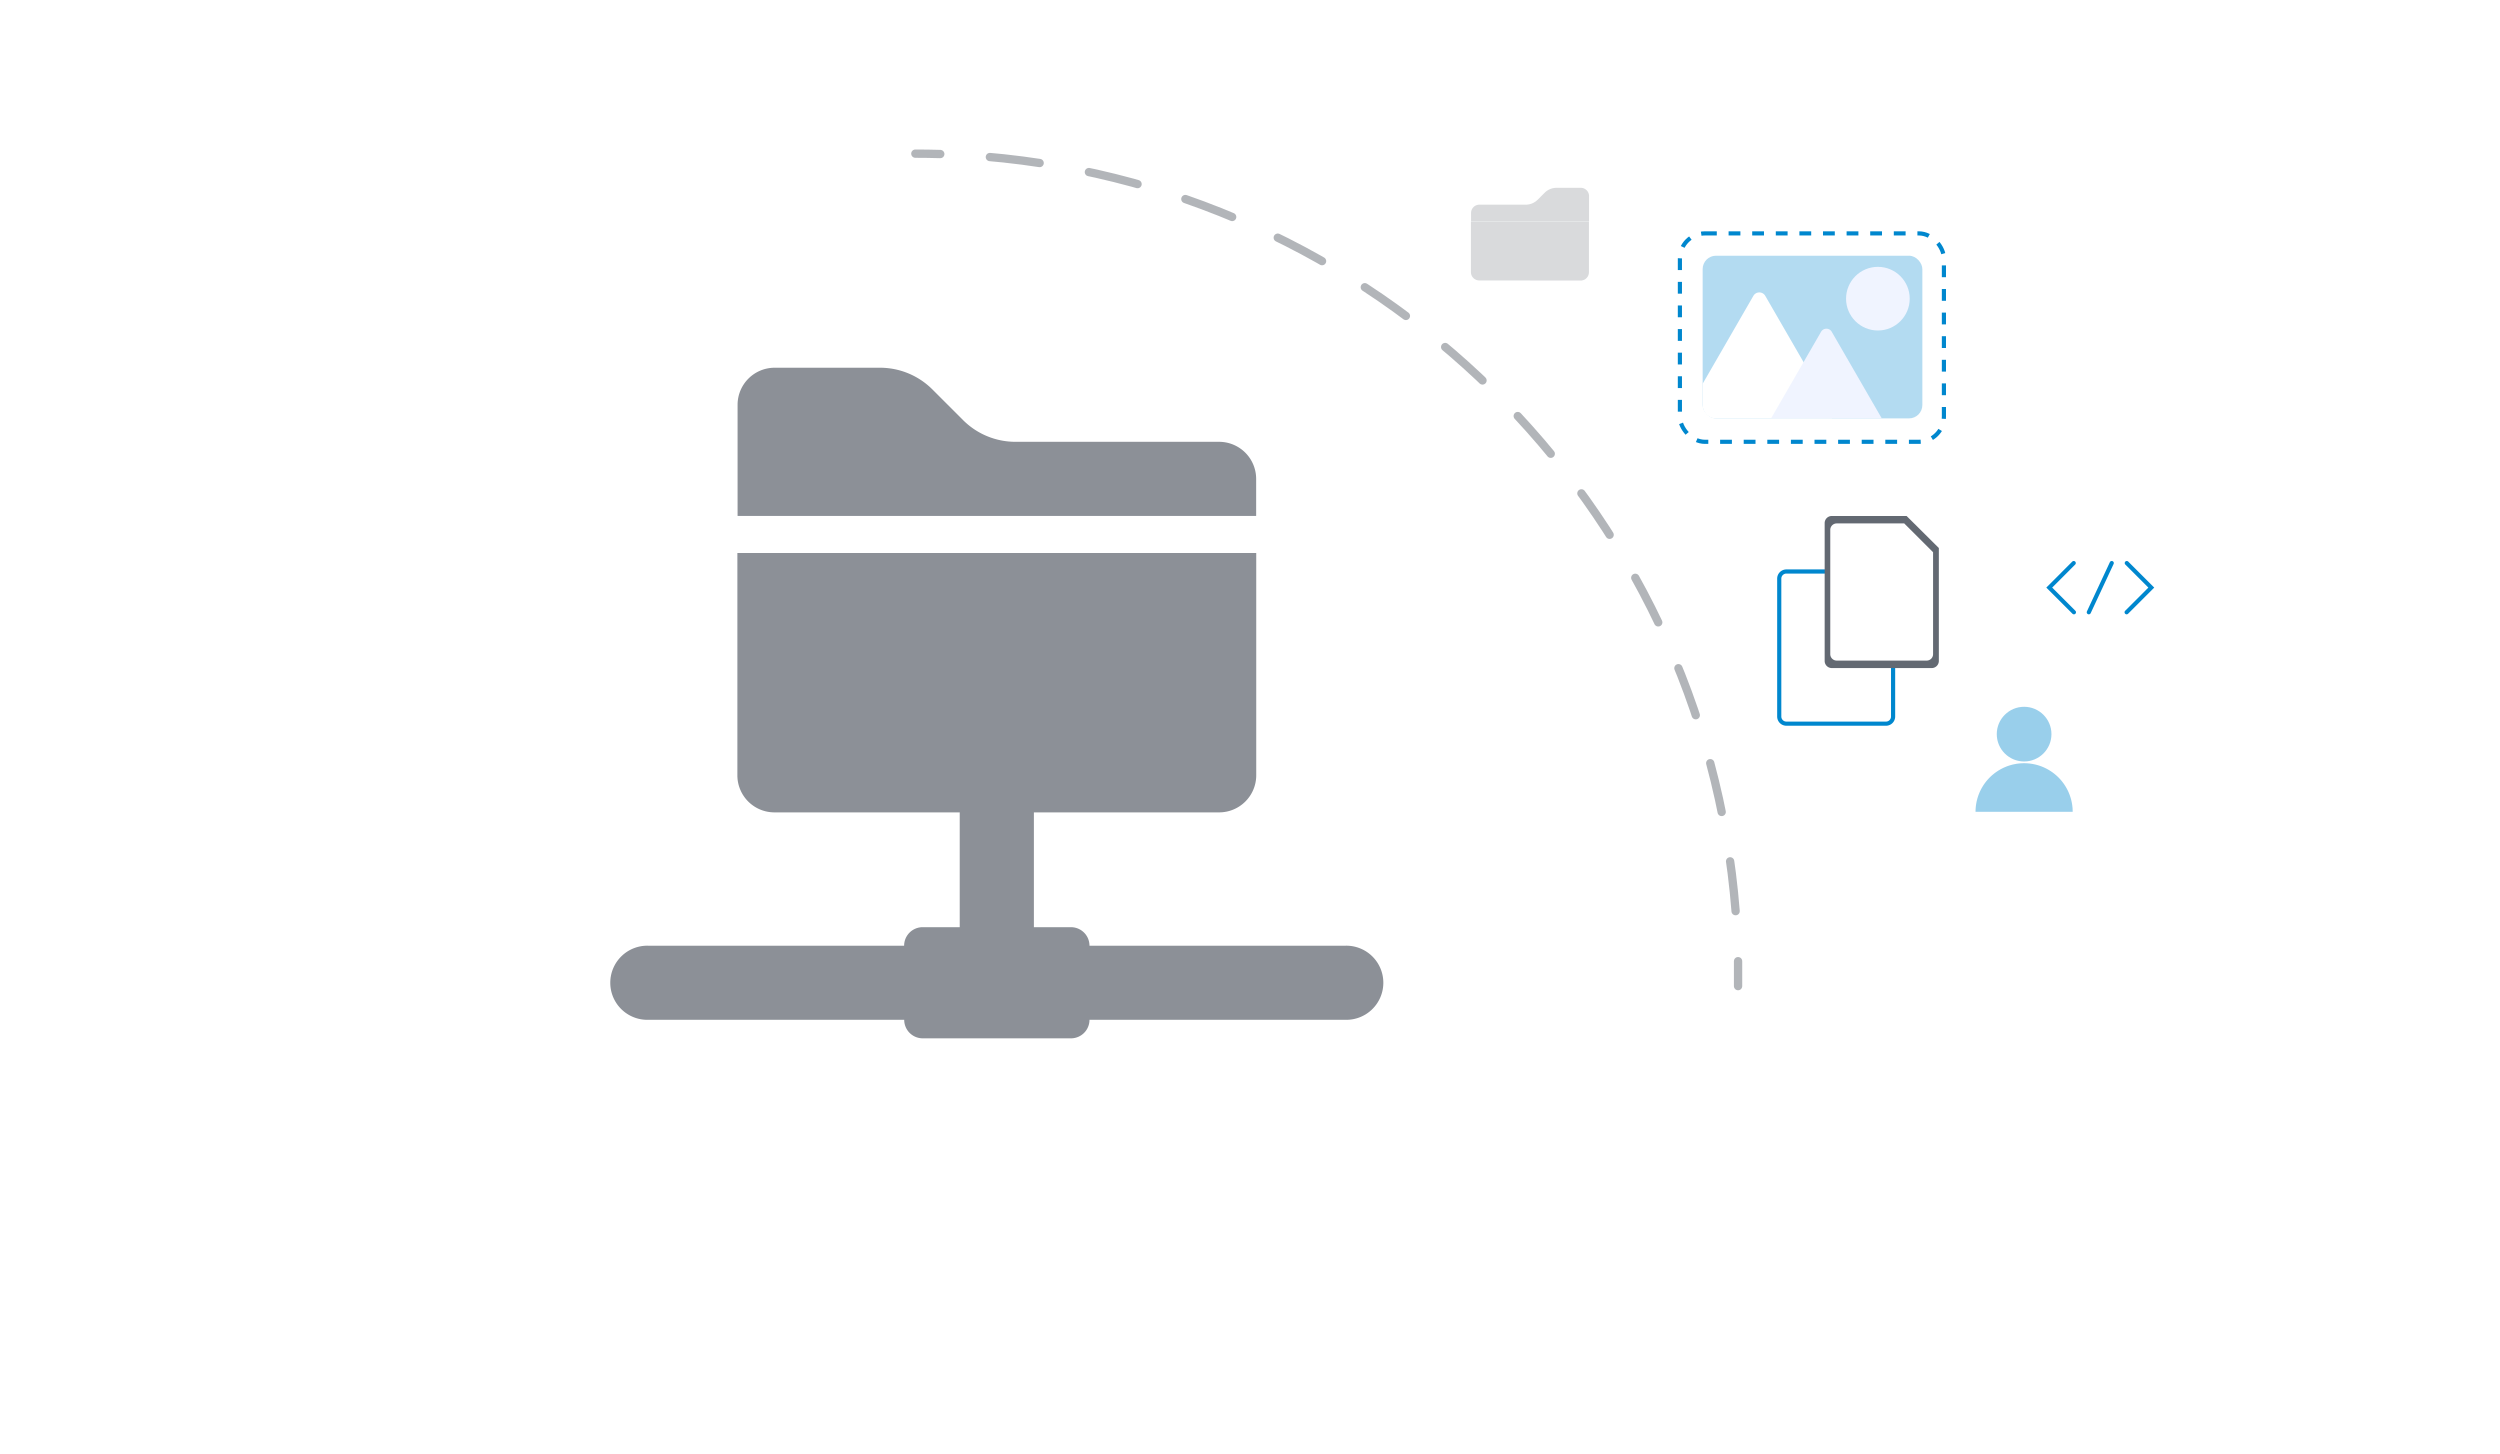 <svg id="Layer_1" data-name="Layer 1" xmlns="http://www.w3.org/2000/svg" viewBox="0 0 601.66 350"><defs><style>.cls-1{fill:#fff;}.cls-2{opacity:0.6;}.cls-3{fill:#3f4651;}.cls-4{opacity:0.4;}.cls-10,.cls-11,.cls-5,.cls-6,.cls-8{fill:none;stroke-miterlimit:10;}.cls-5,.cls-6{stroke:#3f4651;stroke-width:2px;}.cls-11,.cls-5,.cls-6{stroke-linecap:round;}.cls-6{stroke-dasharray:12.06 12.06;}.cls-7{opacity:0.2;}.cls-10,.cls-11,.cls-8{stroke:#0087ce;}.cls-9{fill:#636972;}.cls-10{stroke-dasharray:2.84;}.cls-12,.cls-14{fill:#0087ce;}.cls-12{opacity:0.3;}.cls-13{fill:#f0f4ff;}</style></defs><title>File Sharing Service</title><rect class="cls-1" width="601.66" height="350"/><g class="cls-2"><path class="cls-3" d="M1411.85,955.7a8.92,8.92,0,0,0,8.92,8.92h44.59v27.63h-8.92a4.46,4.46,0,0,0-4.46,4.46h-61.5a8.92,8.92,0,1,0,0,17.83H1452a4.46,4.46,0,0,0,4.46,4.46h35.67a4.46,4.46,0,0,0,4.46-4.46h61.5a8.92,8.92,0,1,0,0-17.83h-61.5a4.46,4.46,0,0,0-4.46-4.46h-8.92V964.62h44.59a8.93,8.93,0,0,0,8.92-8.92V902.19H1411.85Z" transform="translate(-1234.39 -769.11)"/><path class="cls-3" d="M1527.78,875.44h-49a17.86,17.86,0,0,1-12.61-5.22l-7.39-7.39a17.84,17.84,0,0,0-12.61-5.22h-25.35a8.92,8.92,0,0,0-8.92,8.92v26.75H1536.7v-8.92A8.92,8.92,0,0,0,1527.78,875.44Z" transform="translate(-1234.39 -769.11)"/></g><g class="cls-4"><path class="cls-5" d="M1652.68,1006.43c0-.77,0-1.54,0-2.31,0-1.23,0-2.46,0-3.69" transform="translate(-1234.39 -769.11)"/><path class="cls-6" d="M1652.09,988.39c-7.7-98.06-86.83-176-185.39-181.94" transform="translate(-1234.39 -769.11)"/><path class="cls-5" d="M1460.68,806.18q-3-.09-6-.09" transform="translate(-1234.39 -769.11)"/></g><g class="cls-7"><path class="cls-3" d="M1604.65,836.63h10.14a2,2,0,0,0,2-2V822.43h-28.4V834.6a2,2,0,0,0,2,2h10.14" transform="translate(-1234.39 -769.11)"/><path class="cls-3" d="M1588.42,820.4v2h28.4v-6.09a2,2,0,0,0-2-2H1609a4.06,4.06,0,0,0-2.87,1.19l-1.68,1.68a4.09,4.09,0,0,1-2.87,1.19h-11.16A2,2,0,0,0,1588.42,820.4Z" transform="translate(-1234.39 -769.11)"/></g><path class="cls-8" d="M1688.3,943.27h-24a1.72,1.72,0,0,1-1.71-1.72V908.37a1.72,1.72,0,0,1,1.71-1.72h18l7.69,7.69h0v27.21A1.71,1.71,0,0,1,1688.3,943.27Z" transform="translate(-1234.39 -769.11)"/><path class="cls-9" d="M1699.24,929.89h-24a1.72,1.72,0,0,1-1.72-1.71V895a1.71,1.71,0,0,1,1.72-1.71h18L1701,901h0v27.22A1.72,1.72,0,0,1,1699.24,929.89Z" transform="translate(-1234.39 -769.11)"/><path class="cls-1" d="M1698.06,928.09h-21.64a1.55,1.55,0,0,1-1.55-1.55V896.62a1.55,1.55,0,0,1,1.55-1.54h16.25l6.94,6.93h0v24.53A1.54,1.54,0,0,1,1698.06,928.09Z" transform="translate(-1234.39 -769.11)"/><rect class="cls-10" x="404.29" y="56.17" width="63.54" height="50.16" rx="6.04"/><polyline class="cls-11" points="499.07 135.51 493.18 141.41 499.12 147.35"/><polyline class="cls-11" points="511.84 135.51 517.74 141.41 511.8 147.35"/><line class="cls-11" x1="508.22" y1="135.51" x2="502.7" y2="147.35"/><rect class="cls-12" x="409.77" y="61.54" width="52.87" height="39.15" rx="3.21"/><circle class="cls-13" cx="451.94" cy="71.88" r="7.66"/><path class="cls-1" d="M1675.25,869.81h-27.87a3.22,3.22,0,0,1-3.21-3.22v-5.15l12.19-21.12a1.65,1.65,0,0,1,2.87,0l9.21,15.94,6.84,11.85A1.62,1.62,0,0,1,1675.25,869.81Z" transform="translate(-1234.39 -769.11)"/><path class="cls-13" d="M1687.27,869.81h-26.65l7.82-13.55,4.21-7.29a1.48,1.48,0,0,1,2.58,0Z" transform="translate(-1234.39 -769.11)"/><g class="cls-4"><circle class="cls-14" cx="487.13" cy="176.68" r="6.58"/><path class="cls-14" d="M1709.83,964.48a11.69,11.69,0,0,1,23.38,0Z" transform="translate(-1234.39 -769.11)"/></g></svg>